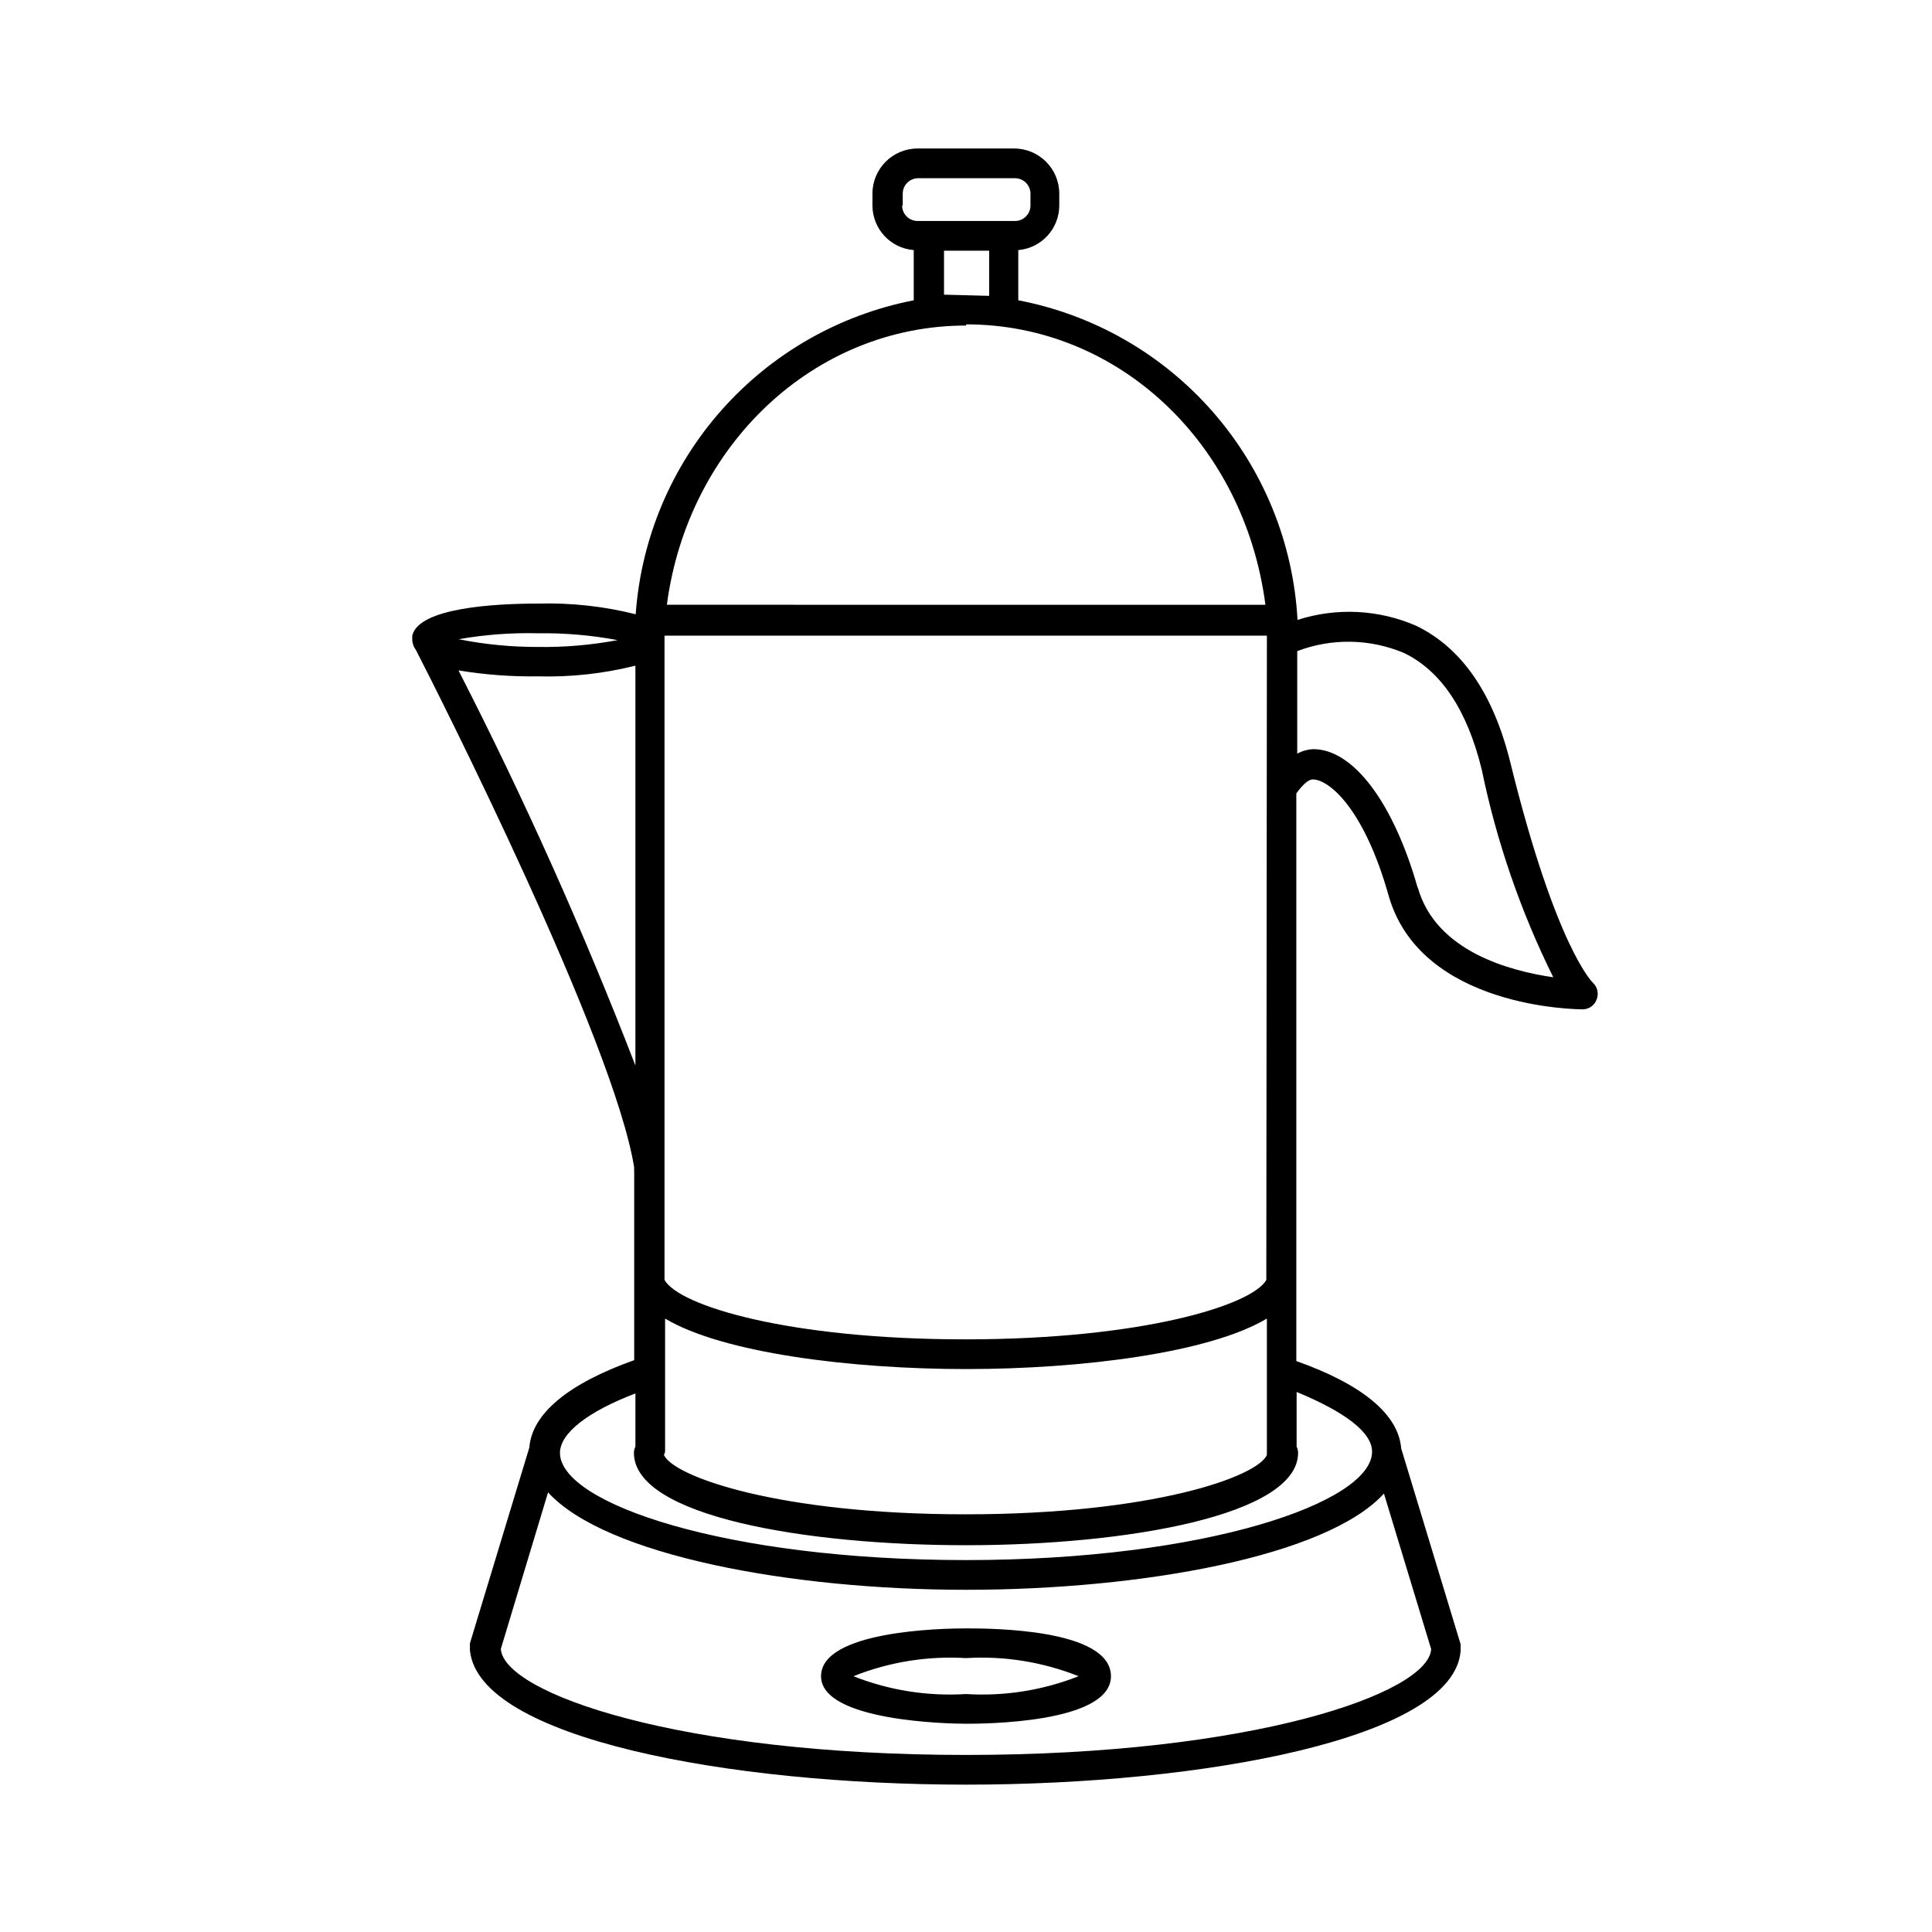 <?xml version="1.0" encoding="UTF-8"?>
<!-- Uploaded to: ICON Repo, www.svgrepo.com, Generator: ICON Repo Mixer Tools -->
<svg fill="#000000" width="800px" height="800px" version="1.1" viewBox="144 144 512 512" xmlns="http://www.w3.org/2000/svg">
 <g>
  <path d="m400 575.54c-6.453 0-38.414 0.629-38.414 12.676 0 12.043 34.48 12.594 38.414 12.594 3.938 0 38.414 0 38.414-12.594s-31.961-12.676-38.414-12.676zm0 17.398c-10.172 0.633-20.359-0.977-29.836-4.723 9.469-3.777 19.656-5.418 29.836-4.801 10.176-0.617 20.363 1.023 29.832 4.801-9.477 3.746-19.664 5.356-29.832 4.723z"/>
  <path d="m566.18 404.48s-9.762-8.973-21.965-58.566c-4.488-18.105-12.832-30.23-24.875-36.055h0.004c-9.953-4.352-21.152-4.91-31.488-1.574-1.113-20.352-9-39.746-22.41-55.094-13.41-15.352-31.57-25.773-51.59-29.609v-13.305c6.133-0.527 10.848-5.652 10.863-11.805v-3.152c0-6.606-5.356-11.965-11.965-11.965h-25.582c-6.609 0-11.965 5.359-11.965 11.965v3.152c0.02 6.18 4.777 11.316 10.941 11.805v13.305c-19.719 3.844-37.625 14.078-50.941 29.117-13.32 15.039-21.312 34.051-22.742 54.09-8.461-2.125-17.176-3.078-25.898-2.832-11.887 0-31.488 1.18-33.297 8.422-0.047 0.367-0.047 0.734 0 1.102-0.008 0.133-0.008 0.262 0 0.395 0.098 0.855 0.426 1.672 0.941 2.359 5.668 11.02 52.508 103.52 57.859 137.21-0.043 0.34-0.043 0.684 0 1.023v49.988c-17.477 6.219-27.078 14.168-27.789 23.145l-15.742 51.875c-0.023 0.234-0.023 0.473 0 0.707-0.008 0.133-0.008 0.266 0 0.395-0.027 0.262-0.027 0.527 0 0.789 2.285 23.301 68.488 35.582 131.46 35.582s129.18-12.281 131.07-35.348c0.027-0.262 0.027-0.523 0-0.785 0.008-0.133 0.008-0.266 0-0.395 0.023-0.234 0.023-0.473 0-0.707l-15.742-51.875c-0.707-8.973-10.234-16.926-27.789-23.145v-150.44c1.652-2.281 3.227-3.699 4.328-3.699 4.41 0 13.699 7.871 20.152 30.859 8.5 29.676 49.594 30.07 51.484 30.07 1.629-0.035 3.066-1.066 3.621-2.598 0.617-1.523 0.242-3.273-0.945-4.41zm-86.594 78.719c-3.777 6.691-32.906 15.742-79.742 15.742-46.84 0-75.887-8.895-79.742-15.742v-170.74h159.64zm-159.33 45.504v-35.27c15.273 9.133 49.277 13.383 79.742 13.383s64.473-4.25 79.742-13.383v35.266l0.004 0.004c-0.035 0.285-0.035 0.578 0 0.863-2.519 5.824-30.465 15.742-79.902 15.742s-77.383-9.996-79.902-15.742h0.004c0.137-0.273 0.246-0.562 0.312-0.863zm62.977-330.23v-3.152c0-1.082 0.434-2.125 1.199-2.894 0.77-0.766 1.809-1.195 2.894-1.195h25.664c1.086 0 2.125 0.43 2.894 1.195 0.766 0.77 1.199 1.812 1.199 2.894v3.152c0 2.258-1.832 4.09-4.094 4.09h-25.82c-2.262 0-4.094-1.832-4.094-4.09zm10.941 23.617v-11.652h11.965l0.004 11.965zm5.902 7.871c40.305 0 73.684 31.488 79.27 74.312l-158.62-0.004c5.59-42.273 39.047-73.996 79.273-73.996zm-113.51 81.867c7.074-0.105 14.145 0.504 21.098 1.809-6.953 1.309-14.023 1.918-21.098 1.812-7.059 0.02-14.098-0.664-21.02-2.047 6.938-1.223 13.98-1.75 21.02-1.574zm-21.02 9.84c6.945 1.148 13.98 1.676 21.02 1.574 8.695 0.234 17.383-0.719 25.82-2.832v105.96c-13.777-35.668-29.414-70.586-46.84-104.62zm134.46 287.41c-75.809 0-122.49-16.297-123.28-28.102l12.516-41.484c15.113 16.609 64.078 25.82 110.76 25.82 46.68 0 95.645-8.895 110.76-25.504l12.516 41.246c-0.785 11.73-47.469 28.023-123.27 28.023zm107.61-80.371c0 13.461-44.164 28.73-107.61 28.73-63.449 0-107.61-14.957-107.61-28.418 0-5.195 7.398-10.941 19.996-15.742v14.09h-0.004c-0.254 0.516-0.387 1.082-0.395 1.652 0 16.848 45.656 24.48 88.008 24.48 42.352 0 88.008-7.871 88.008-24.48h0.004c-0.008-0.57-0.141-1.137-0.395-1.652v-14.484c12.598 5.195 19.996 10.629 19.996 15.824zm12.043-149.57c-6.453-22.594-17.082-36.605-27.629-36.605-1.488 0.074-2.941 0.477-4.25 1.184v-27.16c9.129-3.481 19.25-3.309 28.258 0.473 9.84 4.723 16.766 15.113 20.625 30.859 3.938 19.105 10.312 37.625 18.973 55.102-11.336-1.652-31.094-6.769-35.898-23.773z"/>
 </g>
</svg>
